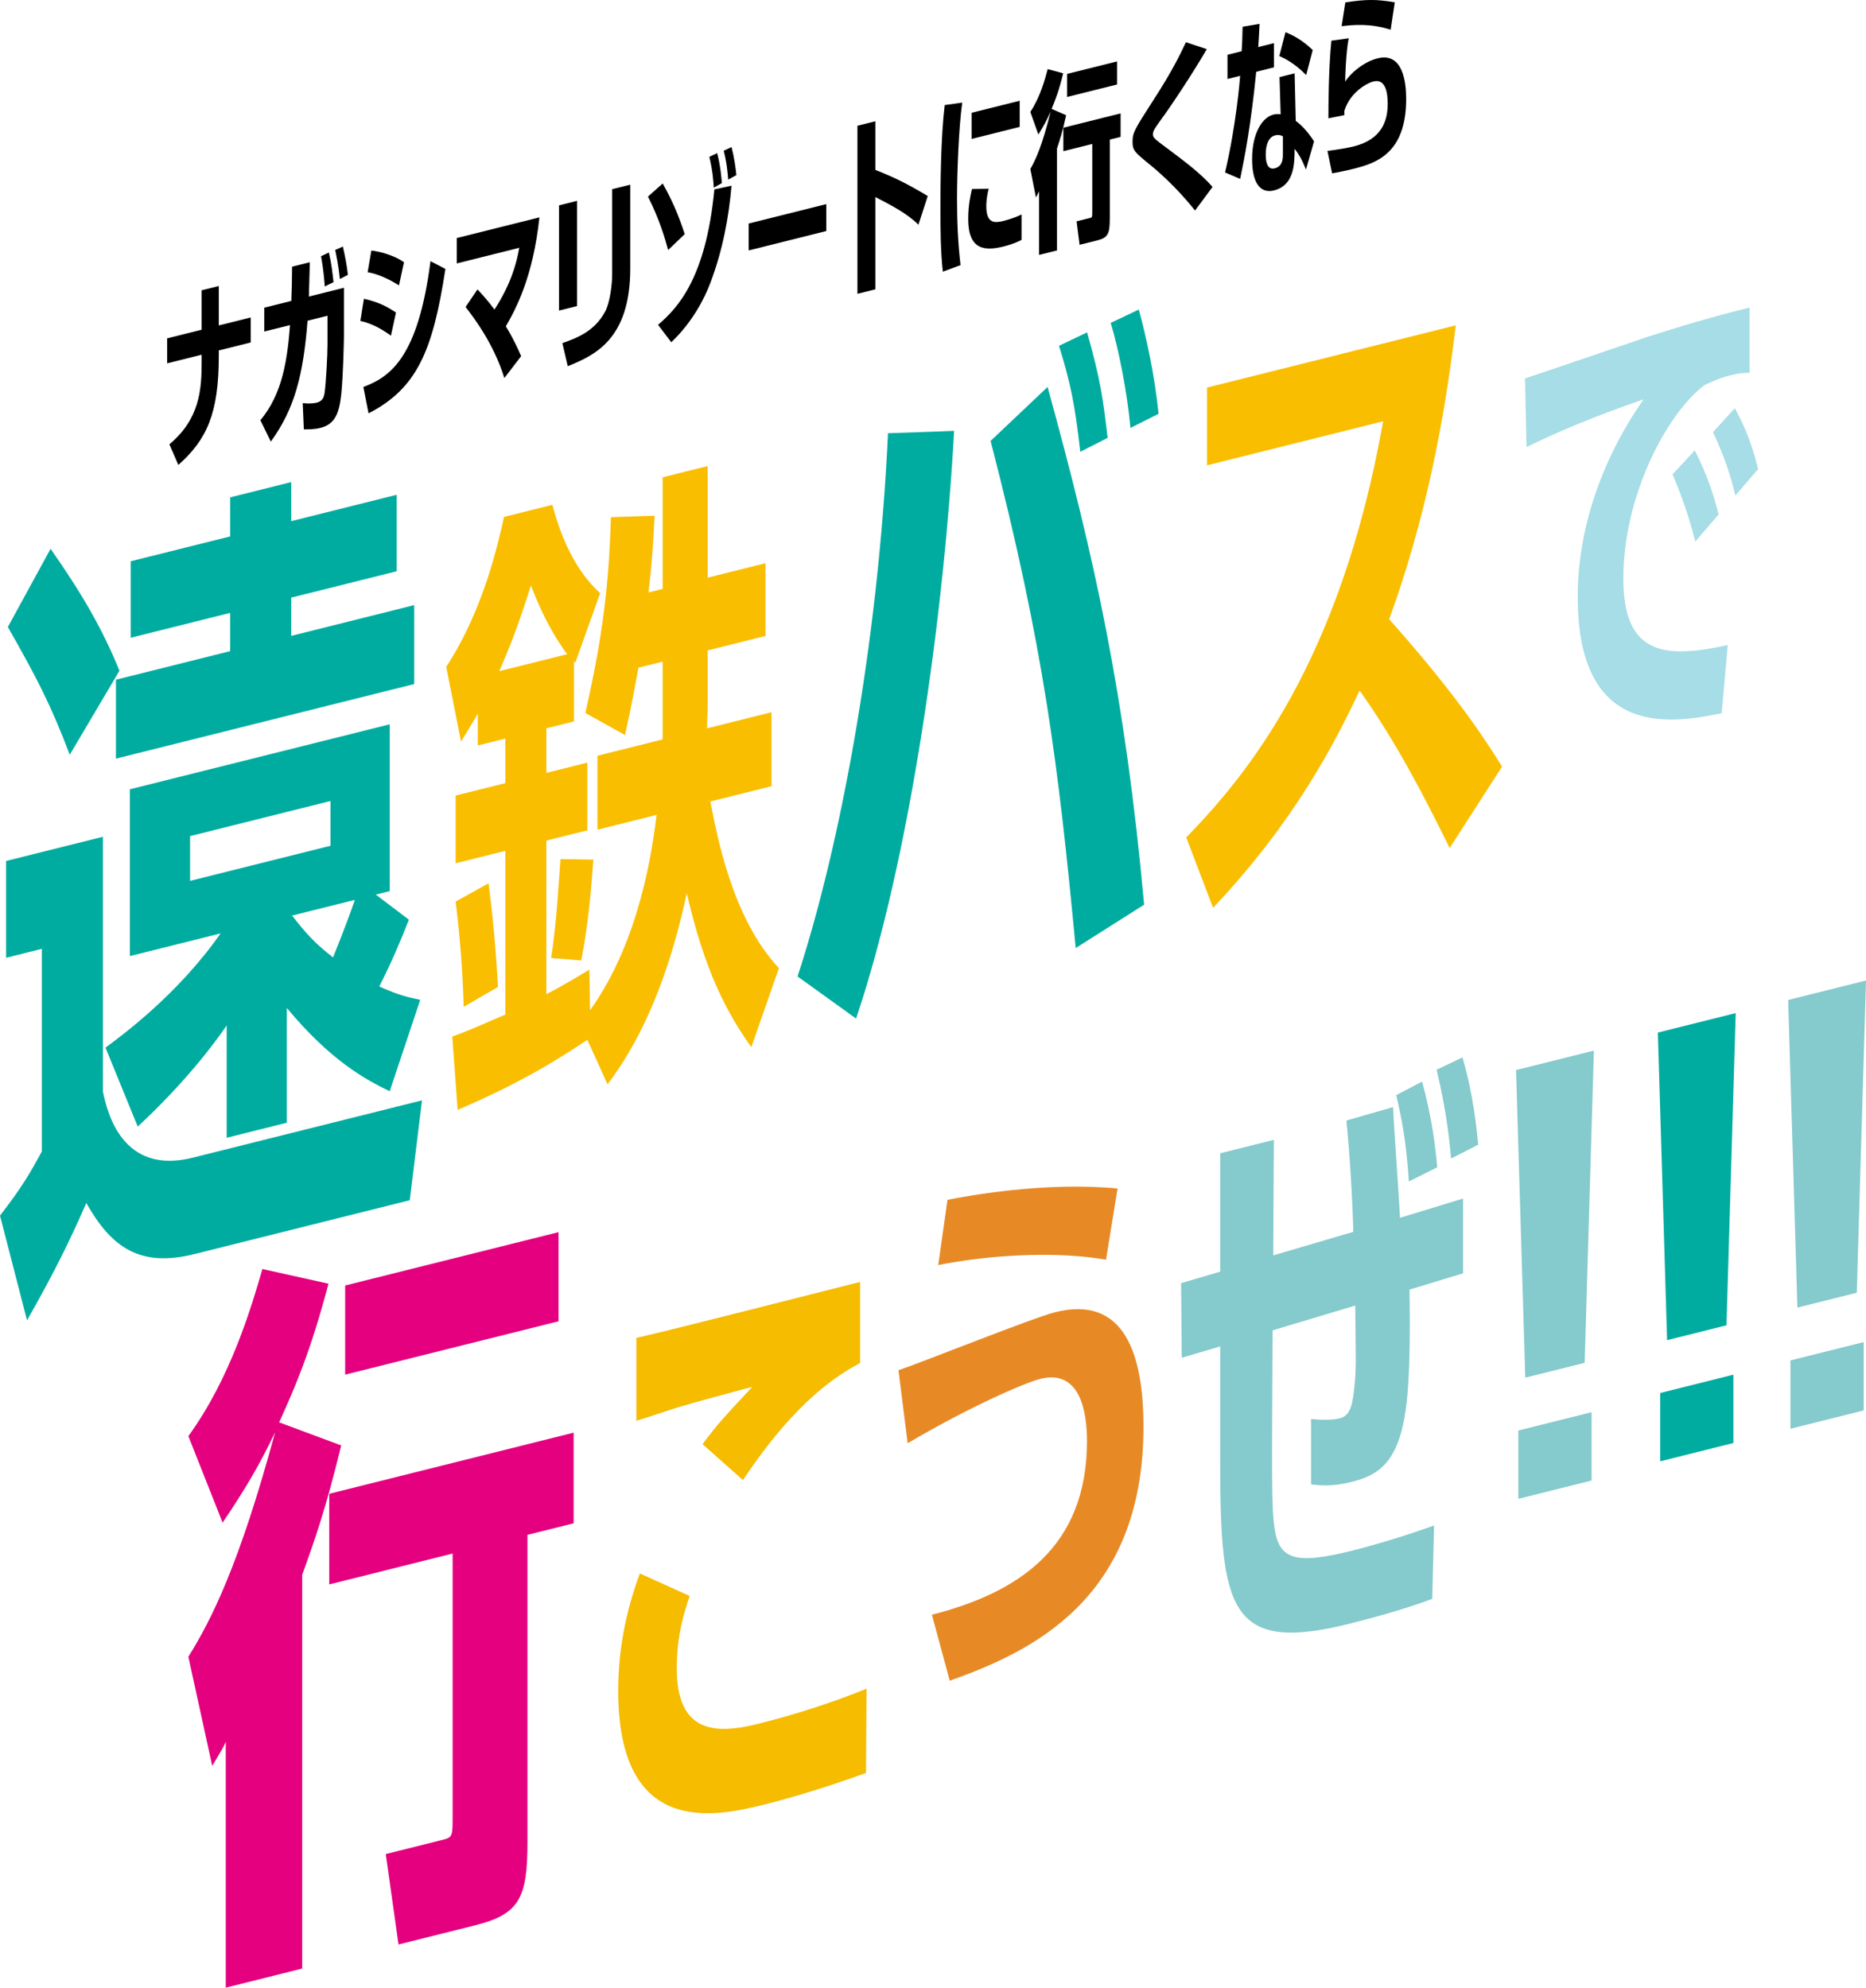 <?xml version="1.0" encoding="UTF-8"?><svg id="_レイヤー_2" xmlns="http://www.w3.org/2000/svg" width="1097.59" height="1168.94" viewBox="0 0 1097.59 1168.94"><defs><style>.cls-1{fill:#fabe00;}.cls-2{fill:#00aca0;}.cls-3{fill:#f5bc00;}.cls-4{fill:#e78a26;}.cls-5{fill:#a6dde6;}.cls-6{fill:#e4007f;}.cls-7{fill:#85cacc;}</style></defs><g id="_デザイン"><g><g><path d="M147.46,186.7v14.7l-18.76,4.69v3.05c0,34.04-7.02,49.36-23.8,64.3l-5.27-12.14c17.99-15.01,18.98-32.45,18.98-48.51v-4.18l-20.29,5.07v-14.7l20.29-5.07v-23.18l10.09-2.52v23.18l18.76-4.69Z"/><path d="M182.24,154.26c0,1.7-.44,14.47-.55,20.15l20.62-5.16v28.16c0,1.36-.33,21.57-1.54,34.08-1.21,11.61-3.73,18.01-12.29,20.15-3.95,.99-7.46,.85-9.76,.86l-.66-15.44c1.54,.18,5.16,.52,8.34-.28,2.96-.74,4.06-2.71,4.5-5.53,.88-5.87,1.75-22.72,1.75-28.71v-16.85l-11.74,2.93c-2.52,32.18-7.68,51.9-21.61,71.1l-6.14-12.6c13.28-15.76,15.91-36.43,17.44-55.93l-15.14,3.78v-14.02l15.91-3.98c.33-8.11,.33-11.5,.44-20.13l10.42-2.61Zm8.78,14.2c-.22-3.79-.88-10.98-2.19-17.77l4.61-2.17c1.65,6.94,2.08,11.81,2.74,17.41l-5.16,2.53Zm8.89-4.37c-.77-7.84-2.19-14.49-2.74-17.07l4.5-2.03c1.21,5.13,2.41,11.38,2.96,16.67l-4.72,2.42Z"/><path d="M229.96,197.4c-3.07-2.17-10.09-7.09-17.99-8.62l2.08-13.07c9.76,2.2,14.26,5.14,18.87,8.06l-2.96,13.63Zm32.03-39.22c-7.35,47.64-16.35,70.01-45.2,84.92l-3.07-15.52c15.8-5.87,32.25-17.34,39.5-73.99l8.78,4.59Zm-27.32,9.66c-.66-.4-9.87-6.47-18.43-7.72l2.19-12.76c1.43,.1,11.52,1.53,19.2,6.85l-2.96,13.63Z"/><path d="M296.67,222.33c-6.25-20.15-17.88-35.45-22.82-41.79l7.02-10.35c3.51,3.76,6.91,7.66,9.98,11.87,9.76-15.11,12.95-27.1,14.59-36.33l-36.75,9.19v-14.93l48.6-12.15c-3.73,35.08-13.82,53.78-19.75,64.08,4.61,7.56,7.13,13.26,9,17.54l-9.87,12.87Z"/><path d="M339.45,179.98l-10.64,2.66v-61.86l10.64-2.66v61.86Zm31.27-22.07c0,41.95-21.28,51.12-36.75,57.47l-3.18-13.57c8.23-2.96,18.76-6.73,25.12-18.49,2.96-5.49,4.17-16.53,4.17-21.85v-50.21l10.64-2.66v49.3Z"/><path d="M392.99,147.03c-1.54-5.84-5.05-18.08-11.85-31.41l8.67-7.71c5.49,9.94,8.78,17.14,12.95,29.78l-9.76,9.34Zm-5.92,44c11.3-9.72,28.08-26.92,33.13-79.64l10.09-2.18c-1.65,18.96-5.27,38.29-12.51,57.29-3.18,8.49-10.2,22.68-22.93,34.79l-7.79-10.27Zm32.8-80.69c-.33-4.44-.66-9.9-2.63-18.11l4.61-2.17c2.08,8.07,2.52,14.97,2.74,17.63l-4.72,2.65Zm8.45-4.71c-.33-4.1-.77-9.76-2.63-16.98l4.61-2.17c1.54,6.18,2.3,11.3,2.85,16.48l-4.83,2.68Z"/><path d="M486.03,120.04v15.83l-45.64,11.41v-15.83l45.64-11.41Z"/><path d="M540.22,132.16c-6.8-6.78-16.24-11.55-25.34-16.28v54.28l-10.53,2.63V73.95l10.53-2.63v28.61c11.63,4.56,19.09,8.35,30.83,15.36l-5.48,16.86Z"/><path d="M554.59,159.77c-1.32-11.54-1.43-24.86-1.43-36.96,0-14.59,.22-41.78,2.52-61.02l10.31-1.45c-2.08,14.77-3.07,41.82-3.07,56.52,0,13.23,.55,26.32,2.08,39.06l-10.42,3.85Zm46.3-18.7c-1.32,.67-4.28,2.31-10.53,3.88-11.41,2.85-20.84,1.93-20.84-16.16,0-8.25,1.32-13.79,2.19-17.62l9.87-.21c-.55,2.17-1.43,5.67-1.43,10.42,0,10.18,5.05,9.82,9.98,8.59,5.27-1.32,8.56-2.82,10.75-3.82v14.93Zm-1.1-81.82v15.38l-28.3,7.08v-15.38l28.3-7.08Z"/><path d="M627.11,67.8c-2.08,9.45-3.62,14.25-5.38,19.55v59.93l-10.53,2.63v-37.43c-.22,.62-.44,1.01-1.86,3.63l-3.29-16.71c3.18-5.54,7.02-13.85,11.96-33.86-2.19,4.96-3.84,8.08-7.24,13.57l-4.72-13.3c5.81-8.69,8.67-19.36,10.2-25.17l9.11,2.47c-2.52,10.47-4.61,15.63-6.8,20.92l8.56,3.74Zm25.67,60.87c0,8.59-.99,11.1-7.24,12.67l-10.53,2.63-1.76-13.81,8.01-2c1.21-.3,1.21-.64,1.21-3.69v-39.81l-17,4.25v-13.8l33.68-8.42v13.8l-6.36,1.59v46.59Zm4.28-92.55v13.57l-29.4,7.35v-13.57l29.4-7.35Z"/><path d="M702.92,123.82c-2.52-3.21-12.18-15.16-25.67-26.26-9.98-8.13-11.08-8.99-11.08-14.31s1.32-7.34,12.4-24.59c11.08-17.02,16.24-27.92,18.98-33.81l12.29,4.05c-8.34,14.41-21.61,34.35-27.32,42-3.18,4.41-4.39,6.19-4.39,8.11,0,2.04,1.1,2.78,10.2,9.55,8.78,6.63,17.99,13.48,24.9,21.37l-10.31,13.89Z"/><path d="M749.33,25.37v14.25l-10.42,2.61c-3.07,31.19-6.91,50.92-9.44,62.97l-8.89-3.77c6.58-27.88,8.67-54.3,8.89-56.84l-7.46,1.86v-14.25l8.34-2.08c.33-4.72,.33-5.85,.55-14.39l9.98-1.7c-.33,6.87-.44,9.04-.77,13.65l9.22-2.3Zm18.87,74.33c-2.85-6.86-4.06-8.6-6.69-12.24,0,9.73-.55,21.62-12.18,24.53-7.35,1.84-12.84-3.35-12.84-18.39s5.82-24.52,12.51-26.2c1.98-.49,3.51-.31,4.28-.17l-.66-21.89,8.89-2.22,.66,27.99c4.17,3.03,7.79,7.44,10.75,12.01l-4.72,16.56Zm-13.6-19.55c-1.43-.77-2.85-.98-4.5-.57-5.49,1.37-5.59,9.43-5.59,11.35,0,4.18,.88,9.17,5.27,8.07,4.61-1.15,4.83-5.39,4.83-8.44v-10.4Zm13.71-36c-3.07-3.08-8.34-7.98-15.8-11.2l3.62-14.02c7.9,3.11,12.95,7.62,16.02,10.47l-3.84,14.76Z"/><path d="M780.81,88.74c5.92-.69,12.62-1.91,15.36-2.6,16.79-4.2,20.08-15.2,20.08-25.26,0-5.65-.99-14.79-8.34-12.96-4.17,1.04-13.6,6.45-17,16.8-.22,.73-.22,1.07-.11,2.97l-9.43,1.91c0-7.8,.11-29.2,1.75-45.67l10.2-1.42c-1.65,8.21-2.08,23.02-2.08,25.51,3.18-5.09,10.97-11.68,19.09-13.71,14.81-3.7,16.79,13.9,16.79,23.85,0,32.79-18.54,37.99-31.27,41.18-5.05,1.26-8.12,1.8-12.29,2.62l-2.74-13.22Zm37.19-71.27c-12.18-3.85-21.94-2.88-28.85-2.06l2.19-14.01c12.29-1.83,18.1-1.92,29.07-.03l-2.41,16.1Z"/></g><g><path class="cls-2" d="M0,714.91c13.33-17.21,17.95-25.54,24.62-37.74v-119.15l-21.03,5.26v-56.94l56.93-14.23v149.78c2.56,12.28,11.28,49.34,52.82,38.95l134.88-33.72-7.18,58.74-126.68,31.67c-31.8,7.95-48.72-3.61-63.59-30.04-10.77,24.7-20,42.8-34.87,69.01L0,714.91ZM41.03,443.86c-11.28-29.72-19.49-45.37-36.41-75.12l25.13-46c17.95,25.66,30.26,46.51,40.52,71.7l-29.23,49.42Zm127.7,216.42l-35.39,8.85v-66.04c-9.23,13.31-25.13,34.04-52.31,59.49l-18.98-46.46c9.74-7.22,42.57-31.22,67.7-67.17l-53.34,13.33v-98.1l152.83-38.21v98.1l-8.21,2.05,19.49,14.75c-5.13,13.25-10.77,26.14-17.44,39.29,12.31,5.54,17.95,6.52,24.1,7.85l-17.95,53.77c-14.36-6.94-34.88-18.08-60.52-48.99v67.47Zm-33.34-367.78l35.9-8.98v22.97l62.05-15.51v44.98l-62.05,15.51v22.49l72.31-18.08v46.42l-175.4,43.85v-46.42l67.18-16.8v-22.49l-58.47,14.62v-44.98l58.47-14.62v-22.97Zm58.98,178.58l-82.57,20.64v26.32l82.57-20.64v-26.32Zm-22.56,67.37c8.72,11.22,13.85,16.64,24.1,24.6,.51-1.56,6.67-16.02,12.82-33.83l-36.92,9.23Z"/><path class="cls-1" d="M351.42,487.97v-43.52l38.35-9.59v-45.74l-14.23,3.56c-2.37,12.4-3.56,20.07-7.91,39.6l-23.32-12.98c10.28-45.35,13.84-75.38,15.02-115.14l25.7-.89c-.79,16.43-1.19,24.27-3.56,45.15l8.3-2.08v-65.65l26.49-6.62v65.65l34-8.5v42.79l-34,8.5v34.3c0,.37-.4,8.58-.4,11.53l37.95-9.49v43.52l-35.97,8.99c3.56,17.92,12.25,68.12,40.32,97.99l-16.21,46.47c-14.63-20.32-27.67-45.46-37.95-90.47-5.14,22.68-16.6,72.75-46.65,112.35l-11.86-26.17c-19.37,12.96-41.11,26.14-76.3,41.2l-3.16-43.1c9.49-3.48,15.02-5.97,31.23-12.97v-96.27l-29.25,7.31v-39.83l29.25-7.31v-26.19l-16.21,4.05v-18.81c-4.35,7.73-6.33,10.8-9.88,16.49l-8.7-43.93c22.14-33.93,30.44-72.53,34-88.17l28.46-7.12c5.53,21.11,14.23,39.23,28.07,52l-14.63,40.91-.79-.91v35.41l-16.21,4.05v26.19l24.11-6.03v39.83l-24.11,6.03v90.36c7.91-4.19,12.65-6.85,25.3-14.44l.4,23.88c29.65-41.34,36.76-95.87,39.14-114.9l-34.79,8.7Zm-78.67,104.13c-.39-11.33-1.19-33.64-4.74-61.88l19.37-10.74c2.37,18.59,3.95,34.05,5.54,60.95l-20.16,11.68Zm60.88-207.38c-8.7-11.47-15.81-25.92-21.35-40.4-6.72,21.23-11.07,33.01-18.58,50.38l39.93-9.98Zm-9.49,178.68c3.56-21.91,4.74-49.5,5.53-58.18l19.37,.32c-1.19,15.05-2.37,34.16-7.12,59.32l-17.79-1.45Z"/><path class="cls-2" d="M469.12,574.25c24.59-74.97,47.39-194.13,53.2-319.46l38.89-1.38c-5.81,106.15-25.48,250.38-57.67,345.61l-34.42-24.76Zm163.62-16.71c-10.28-108.38-18.78-177.17-50.07-298.23l33.53-31.74c27.72,100.69,45.6,181.31,56.78,304.48l-40.23,25.49Zm2.68-291.82c-3.13-28-5.81-40.68-12.52-62.36l16.54-7.89c8.05,28.44,9.39,39.36,12.07,62.05l-16.09,8.19Zm29.51-14.05c-1.79-20.41-7.15-47.43-11.62-61.75l16.54-7.89c4.47,16.4,9.39,38.95,11.62,61.33l-16.54,8.31Z"/><path class="cls-1" d="M852.7,498.74c-15.81-32.19-32.42-63.82-52.97-92.61-14.63,30.95-37.95,76.62-86.18,127.77l-15.81-41.41c35.18-36.09,90.53-102.3,115.83-244.73l-103.57,25.89v-45.74l146.27-36.57c-6.72,57.37-18.18,115.2-39.14,172.81,42.69,47.97,58.9,74.9,66.41,86.67l-30.84,47.91Z"/><path class="cls-5" d="M1012.68,419.47c-27.72,5.54-84.66,16.44-84.66-68.39,0-38.66,13.12-79.49,38.75-116.22-27.42,9.36-51.87,19.64-68.86,28.06l-.89-40.38c11.33-3.67,61.71-20.99,71.84-24.36,31.9-10.2,47.4-14.07,60.22-17.28v38.38c-3.28-.01-5.66,.03-11.03,1.37-7.45,1.86-12.52,4.52-15.5,5.82-22.66,17.35-47.7,65.6-47.7,113.72,0,45.06,24.15,47.37,61.41,39.16l-3.58,40.11Zm-15.5-100.98c-4.47-18.07-10.73-33.48-13.41-39.48l13.12-14.13c8.05,15.79,11.92,29.28,14.01,37.66l-13.71,15.94Zm23.55-27.03c-2.68-11.29-5.96-21.87-13.12-37.33l12.82-14.05c4.47,8.34,9.24,17.72,13.71,35.79l-13.42,15.59Z"/><path class="cls-6" d="M200.69,850.08c-8.9,36.74-15.45,55.42-22.94,76.08v231.55l-44.95,11.24v-144.61c-.94,2.42-1.87,3.96-7.96,14.22l-14.05-64.21c13.58-21.74,29.97-54.24,51.04-132.03-9.36,19.38-16.39,31.62-30.9,53.16l-20.13-50.89c24.82-34.17,36.99-75.66,43.55-98.27l38.87,8.63c-10.77,40.7-19.67,60.84-29.03,81.53l36.52,13.59Zm109.57,232.56c0,33.2-4.21,43-30.91,49.67l-44.95,11.24-7.49-53.17,34.18-8.55c5.15-1.29,5.15-2.6,5.15-14.39v-153.79l-72.58,18.15v-53.3l143.75-35.94v53.3l-27.16,6.79v180Zm18.26-358.01v52.43l-125.49,31.37v-52.43l125.49-31.37Z"/><path class="cls-3" d="M509.37,1042.7c-19.64,7.08-40.31,13.69-59.95,18.6-28.6,7.15-85.79,19.64-85.79-67.04,0-22.75,4.13-45.82,12.75-68.92l29.29,13.27c-3.44,10.25-7.58,23.2-7.58,42.71,0,37.92,22.74,38.74,47.55,32.54,21.36-5.34,43.07-12.21,64.08-20.72l-.34,49.57Zm-3.45-241.13c-12.06,6.63-36.87,20.77-68.91,68.88l-23.77-21.14c8.61-11.54,12.06-15.29,29.29-33.69-6.54,1.64-37.55,10.11-43.76,12.02-9.99,3.22-17.23,5.75-24.46,7.92v-48.76c15.51-3.52,27.22-6.44,131.62-32.9v47.68Z"/><path class="cls-4" d="M548.15,949.63c50.53-12.95,91.22-39.26,91.22-102.22,0-16.45-3.73-42.42-27.47-36.48-9.5,2.37-42.73,17.01-78,37.85l-5.43-42.94c14.58-4.91,79.02-30.83,92.24-34.14,40.69-10.17,51.89,24.68,51.89,67.4,0,101.88-66.47,132.42-113.95,149.35l-10.51-38.82Zm102.42-208.8c-31.2-5.49-71.9-2.28-98.69,3.16l5.43-38.38c11.53-2.25,56.97-10.76,100.04-6.66l-6.78,41.88Z"/><path class="cls-7" d="M842.42,940.32c-19.29,7.25-42.3,13-48.98,14.67-70.13,17.53-75.7-8.43-75.7-94.98v-68.2l-22.63,6.7-.37-43.88,23-6.79v-69.59l31.54-7.89c0,3.46-.37,64.14-.37,67.95l47.12-13.86c-.37-15.49-1.85-43.85-4.08-65.45l27.46-7.9c.37,10.29,3.71,55.85,4.08,65.11l37.11-11.35v43.97l-31.54,9.62c.37,24.14,.37,52.53-2.23,70.84-4.45,30.89-15.96,38.26-31.91,42.25-11.87,2.97-18.92,1.96-23.75,1.44v-38.43c5.94,.59,12.62,.65,16.7-.37,5.57-1.39,7.42-6.01,8.54-16.33,1.48-12.49,1.11-15.86,.74-50.04l-48.61,14.58c-.37,85.26-.74,103.7,1.11,116.05,2.6,18.74,12.25,21.87,45.27,13.61,15.58-3.9,33.02-9.29,48.61-14.92l-1.11,43.21Zm-13.73-245.49c-1.48-23.86-4.45-38.01-7.42-50.77l15.21-7.96c5.94,21.71,7.79,38.21,8.91,50.4l-16.7,8.33Zm24.86-13.49c-.74-7.78-2.23-26.1-8.53-52.22l15.21-7.27c6.31,21.62,8.16,40.54,9.28,51.34l-15.96,8.14Z"/><path class="cls-7" d="M937.53,617.87l-5.43,183.61-34.93,8.73-5.43-180.89,45.78-11.45Zm-1.36,212.65v40.18l-43.07,10.77v-40.18l43.07-10.77Z"/><path class="cls-2" d="M1020.95,595.81l-5.43,183.61-34.93,8.73-5.43-180.89,45.78-11.45Zm-1.36,212.65v40.18l-43.07,10.77v-40.18l43.07-10.77Z"/><path class="cls-7" d="M1097.59,576.65l-5.43,183.61-34.93,8.73-5.43-180.89,45.78-11.45Zm-1.36,212.65v40.18l-43.07,10.77v-40.18l43.07-10.77Z"/></g></g></g></svg>